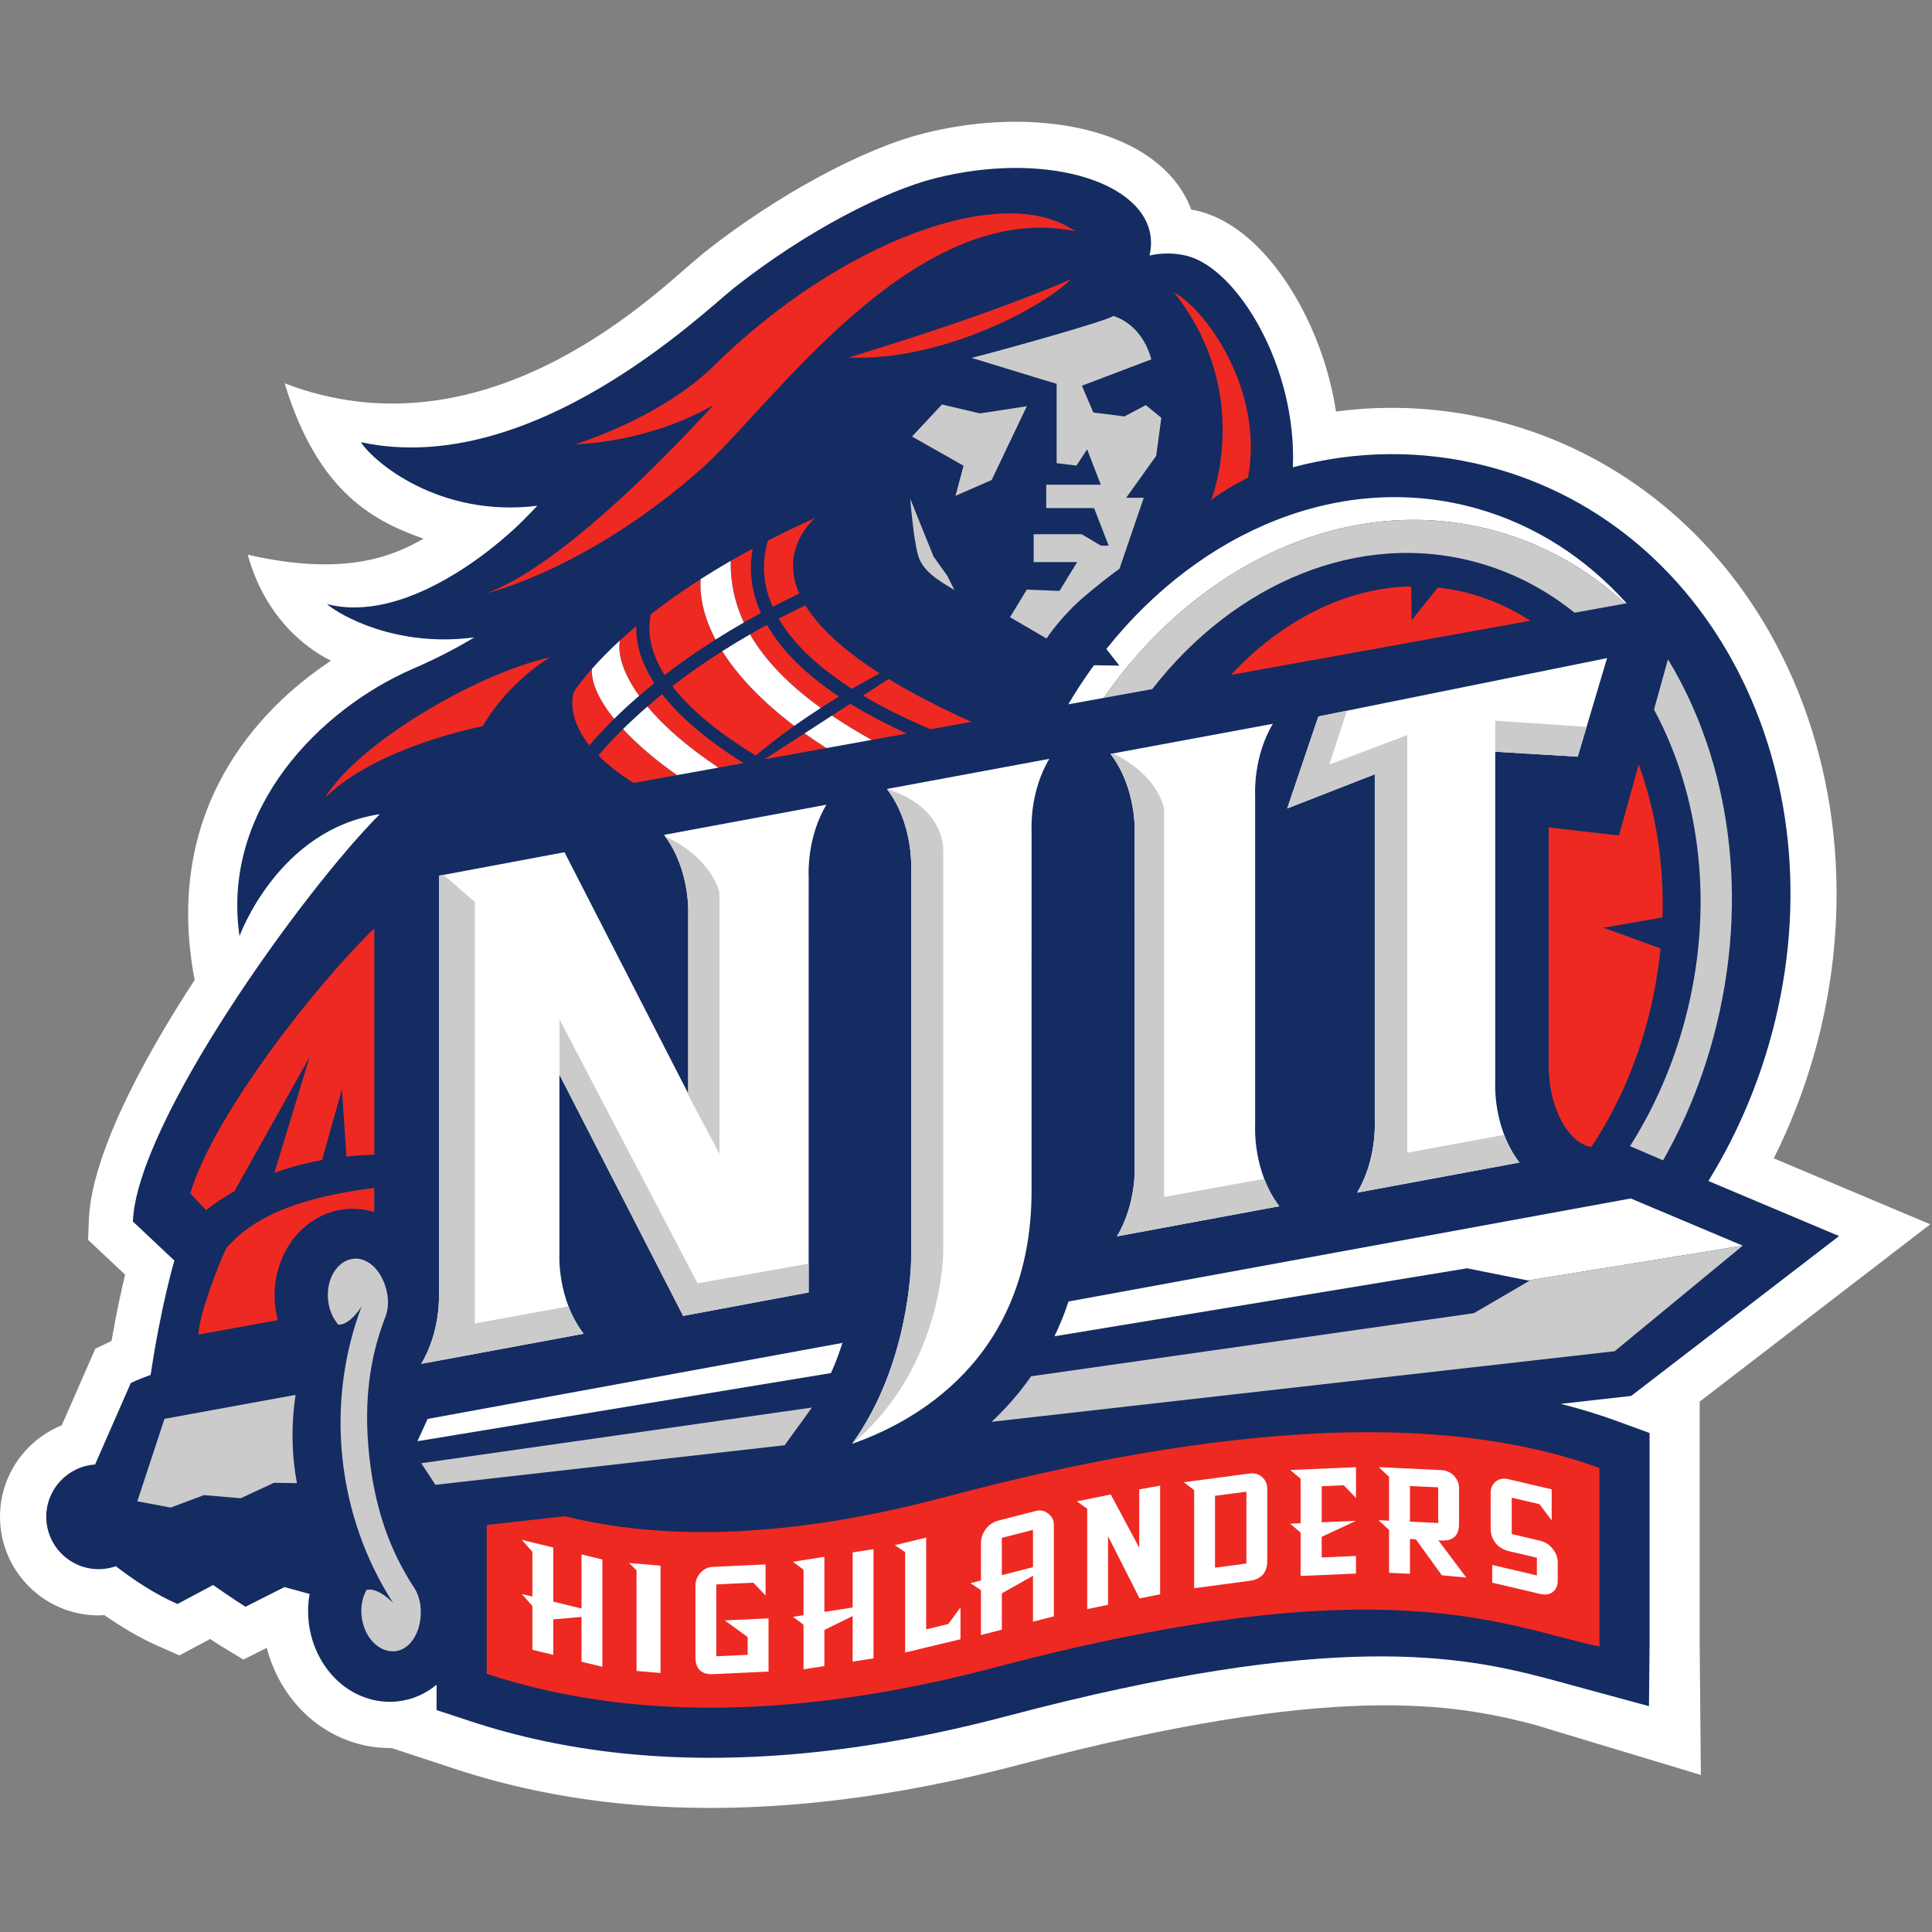 <?xml version="1.0" encoding="UTF-8"?>
<svg width="200px" height="200px" viewBox="0 0 200 200" version="1.1" xmlns="http://www.w3.org/2000/svg" xmlns:xlink="http://www.w3.org/1999/xlink">
    <rect x="0" y="0" width="200" height="200" fill="#808080" stroke="none"/>
    <!-- Generator: Sketch 54.1 (76490) - https://sketchapp.com -->
    <title>njit</title>
    <desc>Created with Sketch.</desc>
    <g id="njit" stroke="none" stroke-width="1" fill="none" fill-rule="evenodd">
        <g id="njit_BGD">
            <g id="njit" transform="translate(0, 12)">
                <g id="g10" transform="translate(100, 87.883) scale(-1, 1) rotate(-180) translate(-100, -87.883) translate(0, 0.206)" fill-rule="nonzero">
                    <g id="g12" transform="translate(0, 0.364)">
                        <path d="M193.297,55.442 L199.816,60.457 L192.238,63.651 L183.623,67.281 C185.284,70.61 186.673,74.14 187.74,77.853 C192.095,93.004 190.429,109.004 183.174,121.749 C176.926,132.724 167.027,140.459 155.3,143.527 C149.669,144.999 143.936,145.341 138.303,144.594 C137.97,146.756 137.415,148.941 136.618,151.123 C134.471,157.019 130.037,163.854 124.017,165.36 C123.787,165.418 123.551,165.446 123.318,165.491 C122.457,167.829 120.74,169.853 118.259,171.395 C112.834,174.768 104.168,175.535 95.645,173.391 C89.299,171.796 80.415,166.987 73.014,161.145 L71.588,159.945 C66.942,155.949 49.796,139.703 29.466,147.515 C32.969,135.981 38.952,133.183 43.838,131.431 C40.832,129.72 35.862,127.432 25.646,129.772 C27.669,122.429 32.734,119.548 34.268,118.802 C26.62,113.75 16.806,103.276 20.15,85.748 C14.38,76.929 9.445,67.307 9.199,60.921 L9.119,58.846 L10.63,57.424 L12.952,55.238 C12.553,53.584 12.04,51.24 11.543,48.379 C11.517,48.366 11.491,48.356 11.465,48.343 L9.866,47.575 L9.154,45.949 L6.393,39.65 C2.65,38.132 0,34.464 0,30.185 C0,24.551 4.584,19.969 10.217,19.969 C10.416,19.969 10.611,19.985 10.809,19.999 C12.516,18.804 14.426,17.652 16.446,16.765 L18.575,15.83 L20.625,16.925 L21.757,17.529 C22.192,17.239 22.607,16.968 22.923,16.776 L25.195,15.395 L27.569,16.593 L27.611,16.613 C28.392,13.644 30.051,10.98 32.368,9.101 C34.738,7.19 37.595,6.199 40.52,6.242 L47.141,4.066 C52.355,2.351 57.899,1.173 63.621,0.559 C76.331,-0.808 90.446,0.53 105.576,4.532 C138.111,13.137 150.574,10.82 158.821,8.662 L176.073,3.454 C176.073,3.454 175.956,16.684 175.951,16.819 L175.951,42.103 L193.297,55.442" id="path14" fill="#FFFFFF"></path>
                        <path d="M161.559,41.868 L168.86,42.691 L190.378,59.239 L176.853,64.94 C179.512,69.251 181.657,74.026 183.138,79.177 C190.833,105.95 177.827,132.685 154.09,138.894 C147.2,140.696 140.323,140.559 133.837,138.82 C134.276,149.198 128.103,159.402 122.855,160.715 C121.593,161.031 120.296,161.028 118.998,160.748 C119.185,161.548 119.209,162.347 119.042,163.128 C117.863,168.617 107.821,171.516 96.812,168.745 C91.623,167.442 83.441,163.276 75.981,157.387 C72.947,154.992 55.069,137.594 37.353,141.423 C38.658,139.406 45.445,133.588 55.624,134.836 C55.122,134.312 54.619,133.791 54.112,133.283 C51.08,130.251 41.82,122.588 33.84,124.664 C35.213,123.487 41.04,120.145 49.104,121.215 C47.228,120.08 45.116,118.991 42.738,117.96 C33.161,113.81 22.881,103.487 24.794,90.292 C24.794,90.292 28.777,101.339 39.321,102.914 C31.476,95.079 14.152,71.031 13.757,60.745 L18.051,56.703 C18.051,56.703 16.671,52.076 15.593,44.862 C14.864,44.607 14.172,44.331 13.54,44.027 L9.843,35.592 C7.021,35.398 4.789,33.055 4.789,30.185 C4.789,27.186 7.219,24.757 10.217,24.757 C10.84,24.757 11.436,24.867 11.994,25.06 C13.824,23.645 16.03,22.178 18.372,21.15 L22.057,23.116 C22.057,23.116 24.421,21.471 25.412,20.868 L29.45,22.902 C29.45,22.902 30.927,22.496 32.054,22.187 C31.951,21.613 31.893,21.025 31.893,20.424 C31.893,20.062 31.913,19.693 31.951,19.324 C32.227,16.737 33.478,14.369 35.385,12.82 C37.056,11.474 39.101,10.851 41.145,11.067 C42.682,11.231 44.059,11.849 45.194,12.797 L45.194,10.169 L48.762,8.995 C53.628,7.394 58.813,6.292 64.177,5.716 C76.252,4.421 89.735,5.709 104.249,9.549 C138.102,18.501 151.36,15.741 160.135,13.446 L170.702,10.575 L170.762,16.749 L170.762,38.851 L167.358,40.097 C165.51,40.774 163.574,41.363 161.559,41.868" id="path16" fill="#142C61"></path>
                        <path d="M86.022,45.056 C86.494,46.103 86.884,47.157 87.208,48.178 L44.269,40.309 L43.212,38.001 L86.022,45.056" id="path18" fill="#FFFFFF"></path>
                        <path d="M151.861,55.902 L158.182,54.642 L180.408,58.245 L168.812,63.131 L110.613,52.466 C110.191,51.193 109.703,49.996 109.164,48.867 L151.861,55.902" id="path20" fill="#FFFFFF"></path>
                        <path d="M163.324,108.865 L154.785,109.378 L154.785,75.189 C154.775,75.025 154.547,70.432 157.291,66.852 L140.483,63.732 C142.514,67.117 142.33,70.944 142.317,71.15 C142.317,71.082 142.317,107.043 142.317,107.043 L133.249,103.504 L136.478,113.027 L166.364,119.069 L163.324,108.865 Z M114.958,109.152 L131.768,112.269 C129.737,108.883 129.923,105.059 129.932,104.852 C129.932,104.868 129.932,70.685 129.932,70.738 C129.923,70.514 129.696,65.911 132.434,62.328 L115.623,59.208 C117.658,62.594 117.474,66.424 117.46,66.632 C117.463,66.559 117.463,100.814 117.463,100.814 C117.474,100.979 117.698,105.573 114.958,109.152 Z M106.787,63.924 C106.787,46.398 94.467,39.905 88.211,37.738 C94.109,45.876 94.315,56.252 94.32,56.742 C94.32,56.756 94.32,97.182 94.32,97.182 C94.331,97.347 94.556,101.939 91.813,105.521 L108.625,108.641 C106.592,105.253 106.779,101.424 106.789,101.221 C106.787,101.289 106.787,63.924 106.787,63.924 L106.787,63.924 Z M83.714,96.469 C83.712,96.532 83.712,59.853 83.712,53.404 L70.718,50.975 L57.91,75.951 L57.91,57.469 C57.897,57.302 57.674,52.712 60.416,49.128 L43.604,46.011 C45.639,49.4 45.453,53.225 45.44,53.429 C45.441,53.369 45.441,90.091 45.441,96.541 L58.436,98.973 L71.242,73.999 L71.242,92.432 C71.256,92.594 71.481,97.187 68.739,100.769 L85.548,103.89 C83.516,100.502 83.701,96.674 83.714,96.469 L83.714,96.469 Z" id="path22" fill="#FFFFFF"></path>
                        <path d="M154.929,132.202 C159.988,130.789 164.462,128.186 168.238,124.716 L168.386,124.743 C164.213,129.386 158.973,132.829 152.898,134.549 C138.975,138.488 124.344,132.335 114.527,120.012 L115.876,118.294 L113.246,118.33 C112.306,117.04 111.418,115.691 110.587,114.285 L114.261,114.95 C124.046,129.043 139.898,136.403 154.929,132.202" id="path24" fill="#FFFFFF"></path>
                        <path d="M132.691,38.574 C118.941,37.509 106.044,34.399 97.541,32.148 C78.747,27.18 66.175,28.31 58.481,30.239 L50.383,29.326 L50.383,13.924 C54.194,12.672 58.944,11.497 64.729,10.877 C76.175,9.648 89.025,10.888 102.922,14.566 C143.608,25.326 155.947,18.742 165.573,16.749 L165.573,35.225 C156.741,38.456 145.737,39.584 132.691,38.574" id="path26" fill="#EE2922"></path>
                        <path d="M28.423,53.102 C28.423,57.679 31.528,61.574 35.737,62.023 C36.78,62.134 37.794,62.019 38.747,61.724 L38.747,64.223 C28.832,62.982 25.435,60.214 23.435,58.012 C22.513,56.07 20.546,50.865 20.546,49.042 L28.758,50.533 C28.632,51.017 28.534,51.509 28.48,52.021 C28.441,52.384 28.423,52.745 28.423,53.102" id="path28" fill="#EE2922"></path>
                        <path d="M38.747,91.088 C33.206,85.775 22.226,72.079 19.693,63.651 L21.328,61.927 C22.285,62.67 23.271,63.307 24.265,63.873 L32.052,77.78 L28.402,65.779 C30.123,66.405 31.799,66.83 33.339,67.113 L35.397,74.435 L35.862,67.476 C36.967,67.593 37.95,67.644 38.747,67.659 L38.747,91.088" id="path30" fill="#EE2922"></path>
                        <path d="M84.966,113.911 C85.571,114.301 86.192,114.693 86.852,115.094 C83.395,117.39 80.9,119.864 79.393,122.508 C78.79,122.182 78.211,121.854 77.642,121.526 C79.149,118.912 81.545,116.381 84.966,113.911" id="path32" fill="#EE2922"></path>
                        <path d="M79.944,124.464 C79.955,124.436 79.97,124.408 79.982,124.38 C80.867,124.84 81.787,125.295 82.737,125.747 C81.068,129.564 83.032,132.298 84.345,133.56 C82.623,132.787 81.014,132.011 79.503,131.236 C78.981,129.534 78.777,127.183 79.944,124.464" id="path34" fill="#EE2922"></path>
                        <path d="M78.772,123.74 C78.745,123.802 78.713,123.861 78.686,123.923 C77.621,126.403 77.591,128.637 77.912,130.399 C77.126,129.976 76.366,129.554 75.64,129.136 C75.599,126.946 76.036,124.824 77.003,122.753 C77.577,123.082 78.164,123.41 78.772,123.74" id="path36" fill="#EE2922"></path>
                        <path d="M88.194,115.89 C89.102,116.417 90.062,116.951 91.065,117.484 C87.014,120.078 84.65,122.445 83.376,124.533 C82.42,124.078 81.496,123.619 80.606,123.156 C81.875,120.971 84.166,118.467 88.194,115.89" id="path38" fill="#EE2922"></path>
                        <path d="M67.425,120.489 C67.649,119.524 68.079,118.461 68.797,117.316 C70.333,118.499 72.093,119.738 74.077,120.992 C72.941,123.146 72.411,125.259 72.535,127.246 C70.568,125.986 68.857,124.764 67.383,123.611 C67.189,122.728 67.147,121.684 67.425,120.489" id="path40" fill="#EE2922"></path>
                        <path d="M96.324,111.706 L100.558,112.47 C97.135,114.009 94.31,115.492 91.989,116.91 L89.331,115.191 C91.279,114.032 93.592,112.863 96.324,111.706" id="path42" fill="#EE2922"></path>
                        <path d="M93.876,111.262 C91.709,112.248 89.758,113.277 88.023,114.344 L86.114,113.111 C87.364,112.267 88.734,111.432 90.232,110.602 L93.876,111.262" id="path44" fill="#EE2922"></path>
                        <path d="M83.288,111.28 L79.137,108.594 L85.553,109.756 C84.765,110.258 84.008,110.767 83.288,111.28" id="path46" fill="#EE2922"></path>
                        <path d="M74.376,107.733 L76.971,108.203 C72.905,110.753 70.236,113.157 68.548,115.334 C68.004,114.896 67.501,114.469 67.019,114.053 C68.688,112.053 71.114,109.893 74.376,107.733" id="path48" fill="#EE2922"></path>
                        <path d="M74.77,119.787 C72.827,118.55 71.103,117.33 69.599,116.164 C71.256,114.002 73.962,111.582 78.226,108.987 C79.3,109.884 80.636,110.929 82.227,112.059 C78.903,114.577 76.4,117.199 74.77,119.787" id="path50" fill="#EE2922"></path>
                        <path d="M63.578,112.786 C62.07,114.65 61.189,116.453 61.276,117.957 C60.319,116.875 59.723,116.058 59.42,115.606 C59.42,115.606 58.462,113.245 61.013,110.034 C61.64,110.777 62.487,111.711 63.578,112.786" id="path52" fill="#EE2922"></path>
                        <path d="M64.497,111.726 C63.393,110.638 62.549,109.706 61.945,108.99 C62.843,108.081 64.03,107.124 65.593,106.145 L70.086,106.959 C67.94,108.454 66.005,110.096 64.497,111.726" id="path54" fill="#EE2922"></path>
                        <path d="M66.162,115.165 C66.657,115.593 67.175,116.029 67.733,116.478 C66.865,117.816 66.353,119.059 66.091,120.181 C65.913,120.95 65.849,121.684 65.868,122.384 C65.249,121.863 64.686,121.364 64.164,120.884 C63.917,119.415 64.542,117.42 66.162,115.165" id="path56" fill="#EE2922"></path>
                        <path d="M167.596,100.703 L160.316,101.54 L160.316,76.995 C160.316,72.194 162.542,68.776 164.735,68.465 C167.384,72.446 169.478,77.135 170.762,82.365 C171.309,84.588 171.677,86.812 171.897,89.014 L165.995,91.159 L172.102,92.222 C172.27,97.856 171.39,103.262 169.638,108.053 L167.596,100.703" id="path58" fill="#EE2922"></path>
                        <path d="M152.803,125.567 C151.489,125.968 150.168,126.232 148.843,126.376 L146.13,122.989 L146.084,126.496 C139.31,126.347 132.699,122.989 127.419,117.33 L158.412,122.938 C156.673,124.063 154.802,124.956 152.803,125.567" id="path60" fill="#EE2922"></path>
                        <path d="M73.947,149.372 C69.288,144.777 62.454,142.166 59.582,141.208 C59.582,141.208 66.991,141.302 73.848,145.265 C67.962,138.826 57.718,128.554 50.429,125.802 C50.429,125.802 60.668,128.175 72.482,138.552 C79.717,144.907 94.507,166.697 111.296,163.258 C103.767,168.56 86.742,161.998 73.947,149.372" id="path62" fill="#EE2922"></path>
                        <path d="M87.846,150.186 C97.846,149.762 108.382,155.72 110.83,158.275 C105.297,155.88 97.633,153.167 87.846,150.186" id="path64" fill="#EE2922"></path>
                        <path d="M121.539,156.907 C129.837,146.479 125.371,135.411 125.371,135.411 C126.646,136.476 129.2,137.754 129.2,137.754 C130.901,147.118 124.518,155.417 121.539,156.907" id="path66" fill="#EE2922"></path>
                        <path d="M33.653,104.609 C38.96,109.92 49.96,112.014 49.96,112.014 C52.703,116.71 56.932,119.149 56.932,119.149 C49.134,117.414 36.895,110.096 33.653,104.609" id="path68" fill="#EE2922"></path>
                        <polyline id="path70" fill="#FFFFFF" points="60.197 26.285 60.197 20.682 57.274 21.396 57.274 26.997 54.022 27.787 55.112 26.546 55.112 21.92 54.022 22.187 55.112 20.944 55.112 16.413 57.274 15.886 57.274 19.558 60.197 19.813 60.197 15.175 62.358 14.65 62.358 25.759 60.197 26.285"></polyline>
                        <polyline id="path72" fill="#FFFFFF" points="65.128 25.393 65.894 24.643 65.894 14.219 68.377 14.008 68.377 25.12 65.128 25.393"></polyline>
                        <polyline id="path74" fill="#FFFFFF" points="88.264 26.492 88.264 20.792 85.339 20.333 85.339 26.036 82.089 25.522 83.181 24.702 83.181 19.992 82.089 19.821 83.181 18.999 83.181 14.388 85.339 14.727 85.339 18.463 88.264 19.905 88.264 15.186 90.425 15.523 90.425 26.83 88.264 26.492"></polyline>
                        <polyline id="path76" fill="#FFFFFF" points="117.934 33.017 117.934 26.975 114.985 32.489 111.478 31.775 112.547 31.011 112.547 20.624 114.705 21.065 114.705 28.166 117.969 21.728 120.095 22.16 120.095 33.402 117.934 33.017"></polyline>
                        <path d="M129.027,25.342 L125.777,24.911 L125.777,32.349 L129.027,32.779 L129.027,25.342 Z M130.655,34.292 C130.303,34.604 129.866,34.726 129.349,34.657 L122.549,33.757 L123.619,32.941 L123.619,22.788 L129.349,23.549 C130.573,23.711 131.185,24.401 131.185,25.622 L131.185,33.072 C131.185,33.571 131.007,33.978 130.655,34.292 L130.655,34.292 Z" id="path78" fill="#FFFFFF"></path>
                        <path d="M106.936,24.966 L103.71,24.137 L103.71,27.998 L106.936,28.825 L106.936,24.966 Z M108.509,30.509 C108.119,30.81 107.702,30.905 107.261,30.79 L103.383,29.796 C102.825,29.652 102.377,29.358 102.047,28.909 C101.717,28.461 101.549,27.975 101.549,27.452 L101.549,23.585 L100.457,23.307 L101.549,22.583 L101.549,17.939 L103.71,18.493 L103.71,22.256 L106.936,24.073 L106.936,19.319 L109.094,19.873 L109.094,29.386 C109.094,29.835 108.899,30.209 108.509,30.509 L108.509,30.509 Z" id="path80" fill="#FFFFFF"></path>
                        <polyline id="path82" fill="#FFFFFF" points="98.166 19.077 95.878 18.528 95.878 28.023 92.63 27.242 93.7 26.519 93.7 16.128 99.428 17.503 99.428 20.795 98.166 19.077"></polyline>
                        <path d="M75.032,19.452 L77.398,17.726 L77.398,15.89 L74.151,15.739 L74.151,23.177 L77.986,23.357 L79.25,22.032 L79.25,25.251 L73.826,24.998 C73.298,24.974 72.862,24.768 72.514,24.383 C72.166,23.995 71.993,23.561 71.993,23.084 L71.993,15.633 C71.993,15.413 72.013,15.211 72.053,15.024 C72.253,14.222 72.844,13.842 73.826,13.886 L79.56,14.158 L79.56,19.666 L75.032,19.452" id="path84" fill="#FFFFFF"></path>
                        <path d="M160.736,26.863 C160.386,27.298 159.95,27.579 159.422,27.703 L156.495,28.392 L156.495,32.156 L159.368,31.482 L160.63,29.803 L160.63,33.02 L156.169,34.067 C155.63,34.196 155.186,34.114 154.837,33.826 C154.491,33.537 154.314,33.153 154.314,32.674 L154.314,28.898 C154.314,28.719 154.333,28.548 154.374,28.381 C154.471,27.952 154.677,27.581 154.997,27.266 C155.311,26.952 155.704,26.743 156.169,26.631 L159.097,25.944 L159.097,24.107 L154.474,25.193 L154.474,23.357 L159.422,22.197 C159.991,22.063 160.443,22.138 160.781,22.425 C161.098,22.683 161.258,23.073 161.258,23.594 L161.258,25.441 C161.258,25.952 161.082,26.425 160.736,26.863" id="path86" fill="#FFFFFF"></path>
                        <polyline id="path88" fill="#FFFFFF" points="139.11 33.44 140.372 32.125 140.372 35.314 133.571 35.022 134.641 34.117 134.641 29.513 133.553 29.467 134.641 28.546 134.641 24.054 140.372 24.302 140.372 26.122 136.821 25.968 136.821 28.105 140.372 29.76 136.821 29.608 136.821 33.341 139.11 33.44"></polyline>
                        <path d="M148.884,29.537 L145.959,29.675 L145.959,33.364 L148.884,33.229 L148.884,29.537 Z M148.898,27.736 L149.209,27.723 C150.431,27.667 151.04,28.236 151.04,29.43 L151.04,33.134 C151.04,33.621 150.864,34.053 150.512,34.421 C150.16,34.791 149.724,34.986 149.209,35.011 L142.728,35.317 L143.798,34.324 L143.798,29.778 L142.707,29.827 L143.798,28.819 L143.798,24.378 L145.959,24.279 L145.959,27.877 L146.568,27.847 L149.258,24.123 L151.79,23.889 L148.898,27.736 L148.898,27.736 Z" id="path90" fill="#FFFFFF"></path>
                        <path d="M153.058,128.928 C156.749,127.886 160.083,126.112 163,123.768 L168.235,124.716 C164.459,128.185 159.988,130.789 154.929,132.202 C139.898,136.403 124.046,129.043 114.261,114.95 L119.277,115.857 C127.827,126.854 140.759,132.396 153.058,128.928" id="path92" fill="#CCCBCC"></path>
                        <path d="M177.421,80.003 C181.199,94.225 179.06,108.424 172.668,118.941 L171.222,113.744 C176.045,104.807 177.519,93.204 174.421,81.585 C173.142,76.789 171.189,72.409 168.741,68.549 L172.162,67.077 C174.385,70.994 176.178,75.328 177.421,80.003" id="path94" fill="#CCCBCC"></path>
                        <path d="M90.232,110.602 C88.734,111.432 87.364,112.267 86.114,113.111 L83.288,111.28 C84.008,110.767 84.765,110.258 85.553,109.756 L90.232,110.602" id="path96" fill="#FFFFFF"></path>
                        <path d="M77.642,121.526 C76.634,120.946 75.679,120.365 74.77,119.787 C76.4,117.199 78.903,114.577 82.227,112.059 C83.067,112.654 83.98,113.274 84.966,113.911 C81.545,116.381 79.149,118.912 77.642,121.526" id="path98" fill="#FFFFFF"></path>
                        <path d="M74.077,120.992 C75.002,121.577 75.975,122.164 77.003,122.753 C76.036,124.824 75.599,126.946 75.64,129.136 C75.614,129.12 75.588,129.104 75.561,129.089 C75.088,128.816 74.631,128.544 74.184,128.273 C74.073,128.206 73.964,128.137 73.853,128.071 C73.439,127.817 73.031,127.563 72.636,127.31 C72.602,127.289 72.568,127.268 72.535,127.246 C72.411,125.259 72.941,123.146 74.077,120.992" id="path100" fill="#FFFFFF"></path>
                        <path d="M66.162,115.165 C64.542,117.42 63.917,119.415 64.164,120.884 C64.158,120.879 64.152,120.874 64.145,120.867 C62.965,119.779 62.025,118.802 61.297,117.981 C61.29,117.973 61.283,117.966 61.276,117.957 C61.189,116.453 62.07,114.65 63.578,112.786 C64.323,113.52 65.183,114.318 66.162,115.165" id="path102" fill="#FFFFFF"></path>
                        <path d="M67.019,114.053 C66.061,113.223 65.222,112.442 64.497,111.726 C66.005,110.096 67.94,108.454 70.086,106.959 L74.376,107.733 C71.114,109.893 68.688,112.053 67.019,114.053" id="path104" fill="#FFFFFF"></path>
                        <path d="M96.631,129.601 L94.231,135.561 C94.231,135.561 94.619,130.337 95.255,129.142 C95.856,128.012 96.718,127.346 98.797,126.12 L98.063,127.59 L96.631,129.601 Z M120.219,143.946 L118.614,145.26 L116.401,144.088 L113.181,144.496 L112,147.269 L119.185,149.994 C118.156,153.811 115.236,154.488 115.236,154.488 C114.808,154.038 103.491,150.866 100.574,150.151 L107.244,148.106 L109.381,147.469 L109.381,139.25 L111.432,138.998 L112.539,140.677 L113.953,137.022 L108.306,137.022 L108.306,134.598 L113.259,134.598 L114.768,130.709 L113.972,130.709 L111.97,131.895 L107.006,131.895 L107.006,129.007 L111.507,129.007 L109.676,126.022 L106.294,126.163 L104.558,123.303 L108.339,121.097 C108.339,121.097 109.812,123.399 112.368,125.544 C114.922,127.693 115.881,128.299 115.881,128.299 L118.4,135.666 L116.583,135.666 L119.689,140.011 L120.219,143.946 Z M101.438,144.399 L97.511,145.324 L94.413,142.005 L99.743,138.987 L98.916,135.871 L102.657,137.508 L106.297,145.144 L101.438,144.399 L101.438,144.399 Z" id="path106" fill="#CCCBCC"></path>
                        <path d="M37.432,19.907 C37.327,20.894 37.521,21.846 37.937,22.607 C39.152,22.92 40.699,21.25 40.699,21.25 C37.901,25.602 36.038,30.688 35.45,36.228 C34.862,41.768 35.615,47.13 37.438,51.977 C37.438,51.977 36.276,50.017 35.024,50.067 C34.455,50.727 34.066,51.618 33.963,52.604 C33.73,54.79 34.917,56.715 36.605,56.894 C38.211,57.064 39.745,55.426 40.101,53.164 L40.101,53.163 C40.238,52.291 40.146,51.447 39.835,50.717 L39.821,50.681 L39.808,50.644 C38.376,46.838 37.596,42.396 38.22,36.522 C38.845,30.649 40.538,26.47 42.735,23.048 L42.757,23.016 L42.78,22.983 C43.234,22.339 43.502,21.527 43.553,20.646 L43.553,20.646 C43.68,18.361 42.524,16.435 40.917,16.264 C39.228,16.087 37.663,17.718 37.432,19.907" id="path108" fill="#CCCBCC"></path>
                        <path d="M30.28,38.674 C30.28,40.056 30.394,41.432 30.598,42.8 L17.028,40.319 L14.215,31.782 L17.667,31.133 L21.115,32.421 L24.918,32.098 L28.362,33.699 L30.738,33.659 C30.616,34.334 30.51,35.011 30.438,35.696 C30.331,36.693 30.28,37.684 30.28,38.674" id="path110" fill="#CCCBCC"></path>
                        <path d="M84.034,41.485 L43.61,35.723 L45.074,33.49 L81.223,37.585 L83.705,41.007 C83.819,41.165 83.925,41.326 84.034,41.485" id="path112" fill="#CCCBCC"></path>
                        <path d="M180.408,58.245 L158.182,54.642 L158.328,54.612 L152.581,51.257 L106.743,44.723 C105.489,42.928 104.097,41.368 102.654,40.011 L167.146,47.317 L180.408,58.245" id="path114" fill="#CCCBCC"></path>
                        <path d="M74.48,67.751 L74.48,94.743 C74.48,94.743 73.878,98.284 68.848,100.613 C71.469,97.056 71.255,92.593 71.242,92.432 L71.242,73.999 L71.078,74.325 L71.096,74.12 L74.48,67.751" id="path116" fill="#CCCBCC"></path>
                        <path d="M145.678,111.1 L137.61,108.05 L139.435,113.624 L136.478,113.027 L133.249,103.504 L142.317,107.043 C142.317,107.043 142.317,71.082 142.317,71.15 C142.33,70.944 142.514,67.117 140.483,63.732 L157.291,66.852 C156.589,67.767 156.082,68.754 155.717,69.713 L145.678,67.87 L145.678,111.1" id="path118" fill="#CCCBCC"></path>
                        <path d="M97.644,57.602 L97.644,99.235 C97.644,99.235 97.828,103.651 91.818,105.521 L91.813,105.521 C94.556,101.939 94.331,97.347 94.32,97.182 C94.32,97.182 94.32,56.756 94.32,56.742 C94.315,56.252 94.109,45.876 88.211,37.738 C97.66,45.589 97.644,57.602 97.644,57.602" id="path120" fill="#CCCBCC"></path>
                        <path d="M49.155,93.821 L45.923,96.632 L45.441,96.541 C45.441,90.091 45.441,53.369 45.44,53.429 C45.453,53.225 45.639,49.4 43.604,46.011 L60.416,49.128 C59.72,50.036 59.215,51.011 58.849,51.964 L49.155,50.194 L49.155,93.821" id="path122" fill="#CCCBCC"></path>
                        <path d="M57.921,81.662 L57.921,75.93 L70.718,50.975 L83.712,53.404 C83.712,54.086 83.712,55.106 83.712,56.382 L72.211,54.351 L57.921,81.662" id="path124" fill="#CCCBCC"></path>
                        <path d="M120.509,63.285 L120.509,103.423 C120.509,103.423 120.041,106.875 115.22,109.202 L114.958,109.152 C117.698,105.573 117.474,100.979 117.463,100.814 C117.463,100.814 117.463,66.559 117.46,66.632 C117.474,66.424 117.658,62.594 115.623,59.208 L132.434,62.328 C131.738,63.241 131.237,64.217 130.872,65.17 L120.509,63.285" id="path126" fill="#CCCBCC"></path>
                        <polyline id="path128" fill="#CCCBCC" points="154.785 112.587 154.785 109.378 163.324 108.865 164.243 111.952 154.785 112.587"></polyline>
                    </g>
                </g>
            </g>
        </g>
    </g>
</svg>